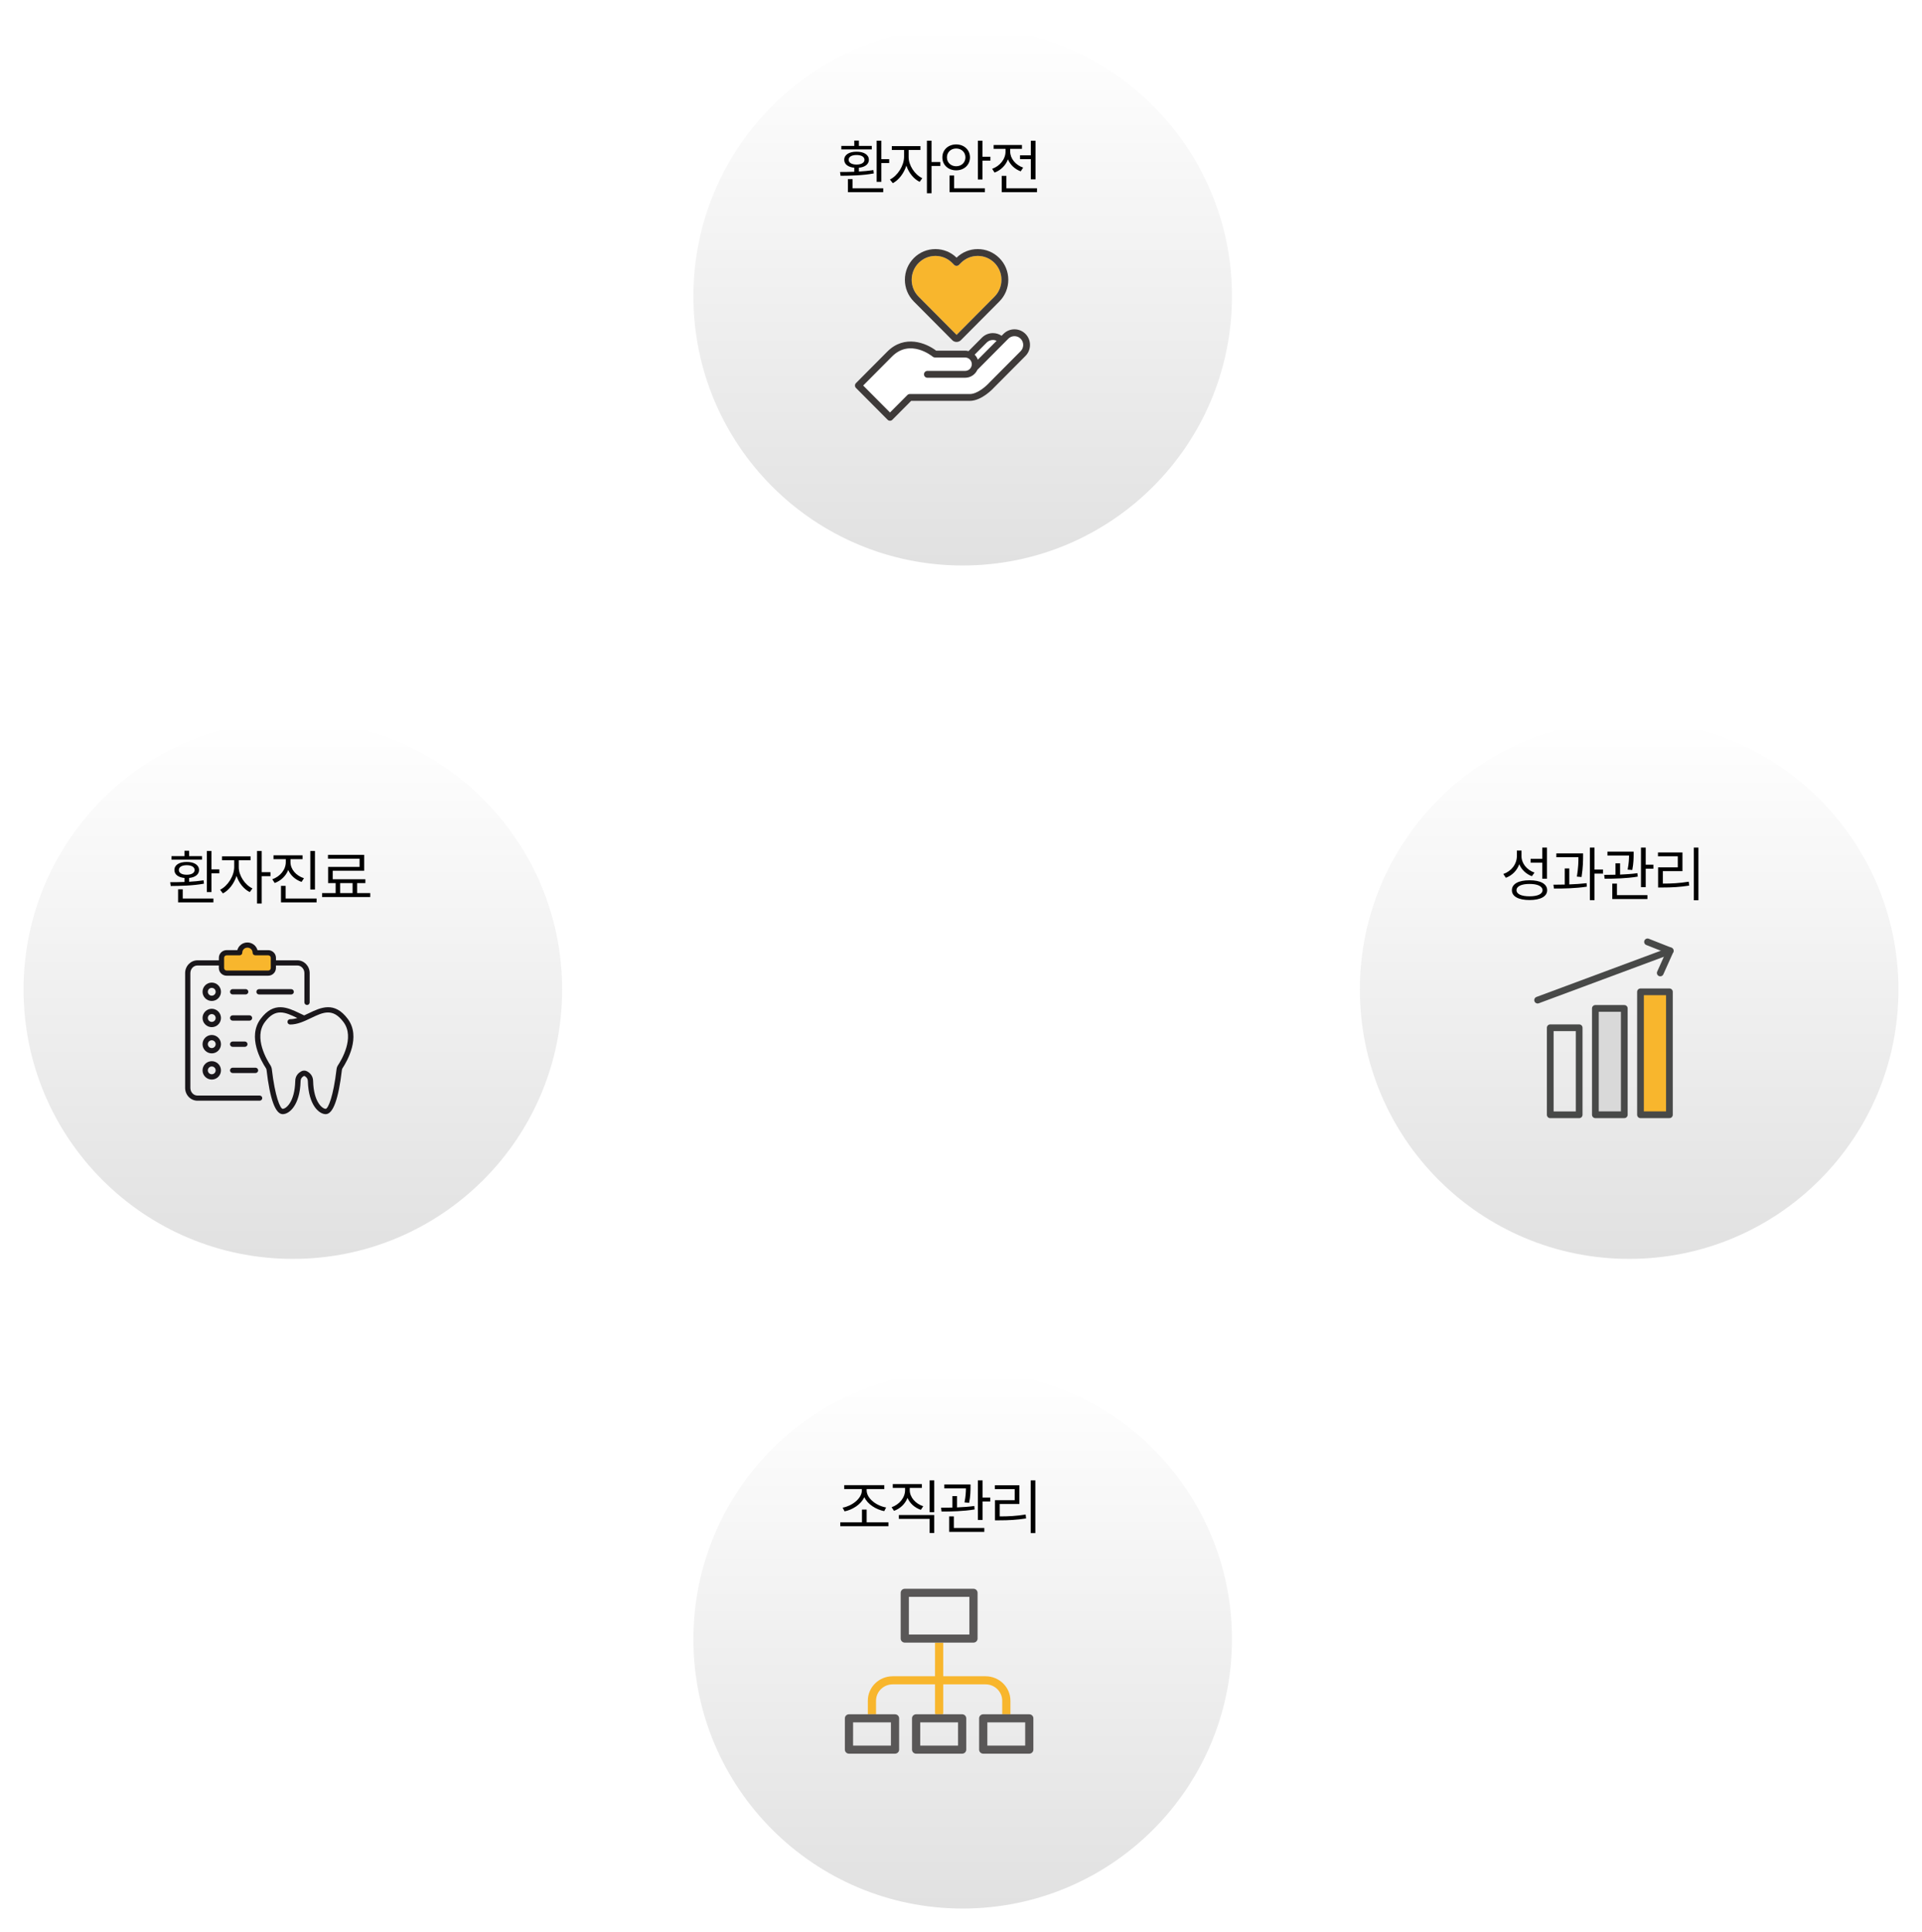 <svg width="571" height="574" viewBox="0 0 571 574" fill="none" xmlns="http://www.w3.org/2000/svg">
<path d="M480 285.5C480 399.56 387.757 492 274 492C160.243 492 68 399.56 68 285.5C68 171.44 160.243 79 274 79C387.757 79 480 171.44 480 285.5Z" stroke="url(#paint0_linear_212_945)" stroke-width="12"/>
<path d="M225.059 247.261C230.32 247.261 234.086 250.515 234.113 255.186C234.086 259.871 230.32 263.112 225.059 263.112C219.823 263.112 215.979 259.871 216.005 255.186C215.979 250.515 219.823 247.261 225.059 247.261ZM214.404 268.124C220.466 268.137 228.851 268.072 236.12 267.022L236.396 269.594C228.864 271.024 220.781 271.064 214.837 271.064L214.404 268.124ZM219.482 255.186C219.456 258.126 221.831 260.055 225.059 260.055C228.287 260.055 230.662 258.126 230.675 255.186C230.662 252.26 228.287 250.318 225.059 250.318C221.831 250.318 219.456 252.26 219.482 255.186ZM238.206 278.215V244.899H241.723V278.215H238.206ZM276.364 271.234V274.16H245.935V271.234H254.241V265.343H249.635V254.767H269.16V250.135H249.57V247.261H272.638V257.64H253.139V262.456H273.412V265.343H268.373V271.234H276.364ZM257.666 271.234H264.909V265.343H257.666V271.234ZM305.271 244.899V278.149H301.728V244.899H305.271ZM277.952 269.24C286.796 265.041 291.1 259.044 291.795 251.289H279.566V248.481H295.39C295.364 258.204 291.231 266.642 279.815 272.087L277.952 269.24ZM327.84 247.419V249.295C327.814 251.512 327.814 254.819 327 259.097L323.51 258.795C324.232 255.095 324.35 252.418 324.376 250.331H311.071V247.419H327.84ZM309.063 261.97C311.11 261.957 313.433 261.944 315.873 261.892V254.898H319.364V261.773C322.933 261.629 326.594 261.367 329.94 260.894L330.15 263.466C323.208 264.686 315.27 264.818 309.391 264.831L309.063 261.97ZM314.115 277.467V267.626H317.632V274.58H336.697V277.467H314.115ZM332.052 269.883V244.899H335.634V255.488H340.214V258.467H335.634V269.883H332.052ZM241.815 293.925V318.095H238.285V293.925H241.815ZM214.903 304.41C214.903 299.594 218.747 296.182 223.76 296.182C228.772 296.182 232.59 299.594 232.59 304.41C232.59 309.291 228.772 312.689 223.76 312.676C218.747 312.689 214.903 309.291 214.903 304.41ZM218.354 304.41C218.327 307.532 220.663 309.606 223.76 309.606C226.804 309.606 229.14 307.532 229.14 304.41C229.14 301.339 226.804 299.253 223.76 299.253C220.663 299.253 218.327 301.339 218.354 304.41ZM220.059 326.467V315.642H223.602V323.58H242.786V326.467H220.059ZM276.246 309.553V312.427H245.935V309.553H276.246ZM247.523 305.039C253.546 304.383 258.296 301.693 258.716 298.439H248.704V295.539H273.517V298.439H263.452C263.846 301.667 268.557 304.383 274.698 305.039L273.425 307.808C267.651 307.152 262.888 304.738 261.064 301.195C259.254 304.724 254.517 307.152 248.743 307.808L247.523 305.039ZM249.517 321.061C249.517 317.203 253.848 314.985 261.051 314.985C268.216 314.985 272.519 317.203 272.546 321.061C272.519 324.932 268.216 327.097 261.051 327.097C253.848 327.097 249.517 324.932 249.517 321.061ZM253.1 321.061C253.073 323.173 255.973 324.315 261.051 324.315C266.077 324.315 269.003 323.173 269.029 321.061C269.003 318.922 266.077 317.767 261.051 317.741C255.973 317.767 253.073 318.922 253.1 321.061ZM305.271 293.899V327.149H301.728V293.899H305.271ZM277.952 318.24C286.796 314.041 291.1 308.044 291.795 300.289H279.566V297.481H295.39C295.364 307.204 291.231 315.642 279.815 321.087L277.952 318.24ZM336.92 295.487V298.321H326.83C326.987 301.93 331.777 305.118 337.983 305.905L336.645 308.687C330.95 307.926 326.266 305.276 324.468 301.536C322.67 305.276 318.012 307.926 312.317 308.687L311.018 305.905C317.225 305.118 321.962 301.93 322.145 298.321H312.107V295.487H336.92ZM309.286 313.7V310.826H339.715V313.7H326.528V320.129H323.038V313.7H309.286ZM313.078 326.467V316.954H316.595V323.58H336.343V326.467H313.078Z" fill="white"/>
<g filter="url(#filter0_d_212_945)">
<circle cx="80" cy="286" r="80" fill="url(#paint1_linear_212_945)"/>
</g>
<path d="M71.5 282.5L73 281.5L74.5 281L76 282.5L81 283.5V288.5H78.5H66.5L65.5 286L67 283.5L71.5 282.5Z" fill="#F8B62D"/>
<path d="M77.127 325.47H58.648C57.49 325.47 56.556 324.456 56.556 323.211V289.098C56.556 287.853 57.49 286.839 58.648 286.839H65.012V287.589C65.012 288.845 66.053 289.869 67.33 289.869H79.659C80.936 289.869 81.977 288.845 81.977 287.589V286.839H88.341C89.5 286.839 90.433 287.853 90.433 289.098V297.795C90.433 298.217 90.787 298.566 91.217 298.566C91.646 298.566 92 298.217 92 297.795V289.098C92 287.008 90.358 285.298 88.352 285.298H81.988V284.56C81.988 283.304 80.947 282.28 79.67 282.28H76.494C76.15 280.971 74.938 280 73.5 280C72.062 280 70.85 280.971 70.506 282.269H67.341C66.064 282.269 65.023 283.293 65.023 284.549V285.298H58.648C56.642 285.309 55 287.008 55 289.098V323.2C55 325.29 56.642 327 58.648 327H77.127C77.556 327 77.91 326.652 77.91 326.23C77.91 325.818 77.567 325.47 77.127 325.47ZM66.579 284.56C66.579 284.148 66.922 283.81 67.341 283.81H71.193C71.622 283.81 71.976 283.462 71.976 283.04C71.976 282.206 72.663 281.53 73.511 281.53C74.359 281.53 75.045 282.206 75.045 283.04C75.045 283.462 75.399 283.81 75.829 283.81H79.681C80.1 283.81 80.443 284.148 80.443 284.56V287.589C80.443 288 80.1 288.338 79.681 288.338H67.341C66.922 288.338 66.579 288 66.579 287.589V284.56Z" fill="#1A171B"/>
<path d="M103.326 302.714C99.35 297.373 95.286 299.313 91.701 301.035C91.255 301.241 90.81 301.458 90.365 301.663C89.919 301.458 89.474 301.252 89.039 301.035C85.454 299.323 81.39 297.373 77.414 302.714C73.426 308.066 77.62 315.259 79 317.339C79.098 317.491 79.163 317.664 79.185 317.848C80.195 326.58 81.814 331 83.998 331C85.942 331 89.104 328.357 89.3 321.25C89.3 321.239 89.3 321.228 89.3 321.218C89.3 320.535 89.615 320.015 90.256 319.679C90.332 319.636 90.419 319.636 90.506 319.679C91.136 320.026 91.462 320.546 91.462 321.218C91.462 321.228 91.462 321.239 91.462 321.25C91.657 328.357 94.808 331 96.764 331C98.937 331 100.556 326.58 101.577 317.848C101.599 317.664 101.664 317.491 101.762 317.339C103.12 315.259 107.303 308.066 103.326 302.714ZM100.415 316.462C100.175 316.819 100.034 317.231 99.98 317.664C99.046 325.681 97.492 329.418 96.742 329.418C95.808 329.418 93.189 327.468 93.026 321.196C93.016 319.495 91.907 318.639 91.245 318.282C90.691 317.978 90.039 317.978 89.484 318.282C88.822 318.639 87.713 319.495 87.713 321.196C87.55 327.468 84.932 329.418 83.998 329.418C83.237 329.418 81.694 325.681 80.76 317.664C80.706 317.231 80.554 316.819 80.325 316.462C79.445 315.14 75.23 308.293 78.685 303.646C80.26 301.523 81.76 300.786 83.302 300.786C84.878 300.786 86.507 301.566 88.333 302.443C87.616 302.66 86.899 302.79 86.192 302.79C85.758 302.79 85.399 303.148 85.399 303.581C85.399 304.014 85.758 304.372 86.192 304.372C88.387 304.372 90.419 303.397 92.385 302.454C96.003 300.721 98.85 299.356 102.055 303.657C105.51 308.293 101.295 315.14 100.415 316.462Z" fill="#1A171B"/>
<path d="M62.91 291.913C61.4 291.913 60.172 293.137 60.172 294.643C60.172 296.149 61.4 297.373 62.91 297.373C64.42 297.373 65.648 296.149 65.648 294.643C65.648 293.148 64.42 291.913 62.91 291.913ZM62.91 295.802C62.269 295.802 61.747 295.282 61.747 294.643C61.747 294.004 62.269 293.484 62.91 293.484C63.551 293.484 64.072 294.004 64.072 294.643C64.072 295.293 63.551 295.802 62.91 295.802Z" fill="#1A171B"/>
<path d="M62.91 299.692C61.4 299.692 60.172 300.916 60.172 302.422C60.172 303.927 61.4 305.152 62.91 305.152C64.42 305.152 65.648 303.927 65.648 302.422C65.648 300.927 64.42 299.692 62.91 299.692ZM62.91 303.592C62.269 303.592 61.747 303.072 61.747 302.432C61.747 301.793 62.269 301.273 62.91 301.273C63.551 301.273 64.072 301.793 64.072 302.432C64.072 303.072 63.551 303.592 62.91 303.592Z" fill="#1A171B"/>
<path d="M62.91 307.481C61.4 307.481 60.172 308.705 60.172 310.211C60.172 311.717 61.4 312.941 62.91 312.941C64.42 312.941 65.648 311.717 65.648 310.211C65.648 308.705 64.42 307.481 62.91 307.481ZM62.91 311.37C62.269 311.37 61.747 310.85 61.747 310.211C61.747 309.572 62.269 309.052 62.91 309.052C63.551 309.052 64.072 309.572 64.072 310.211C64.072 310.85 63.551 311.37 62.91 311.37Z" fill="#1A171B"/>
<path d="M62.91 315.259C61.4 315.259 60.172 316.483 60.172 317.989C60.172 319.495 61.4 320.719 62.91 320.719C64.42 320.719 65.648 319.495 65.648 317.989C65.648 316.483 64.42 315.259 62.91 315.259ZM62.91 319.148C62.269 319.148 61.747 318.628 61.747 317.989C61.747 317.35 62.269 316.83 62.91 316.83C63.551 316.83 64.072 317.35 64.072 317.989C64.072 318.628 63.551 319.148 62.91 319.148Z" fill="#1A171B"/>
<path d="M69.125 295.434H72.982C73.417 295.434 73.775 295.077 73.775 294.643C73.775 294.21 73.417 293.853 72.982 293.853H69.125C68.691 293.853 68.332 294.21 68.332 294.643C68.332 295.088 68.68 295.434 69.125 295.434Z" fill="#1A171B"/>
<path d="M76.957 293.863C76.523 293.863 76.164 294.221 76.164 294.654C76.164 295.087 76.523 295.445 76.957 295.445H86.507C86.942 295.445 87.3 295.087 87.3 294.654C87.3 294.221 86.942 293.863 86.507 293.863H76.957Z" fill="#1A171B"/>
<path d="M74.123 301.642H69.125C68.691 301.642 68.332 301.999 68.332 302.432C68.332 302.866 68.691 303.223 69.125 303.223H74.123C74.558 303.223 74.916 302.866 74.916 302.432C74.905 301.999 74.558 301.642 74.123 301.642Z" fill="#1A171B"/>
<path d="M69.125 311.002H72.743C73.178 311.002 73.536 310.644 73.536 310.211C73.536 309.778 73.178 309.42 72.743 309.42H69.125C68.691 309.42 68.332 309.778 68.332 310.211C68.332 310.644 68.68 311.002 69.125 311.002Z" fill="#1A171B"/>
<path d="M69.125 318.78H75.905C76.339 318.78 76.698 318.423 76.698 317.989C76.698 317.556 76.339 317.198 75.905 317.198H69.125C68.691 317.198 68.332 317.556 68.332 317.989C68.332 318.423 68.68 318.78 69.125 318.78Z" fill="#1A171B"/>
<path d="M62.829 252.804V258.273H65.166V259.442H62.829V265.023H61.449V252.804H62.829ZM50.559 262.09C51.803 262.09 53.269 262.077 54.798 262.021V260.84C52.977 260.66 51.803 259.796 51.815 258.472C51.803 256.968 53.269 256.061 55.47 256.073C57.682 256.061 59.124 256.968 59.137 258.472C59.124 259.79 57.987 260.648 56.178 260.834V261.959C57.639 261.878 59.118 261.742 60.479 261.53L60.591 262.525C57.247 263.146 53.456 263.196 50.721 263.221L50.559 262.09ZM50.957 255.39V254.345H54.798V252.754H56.178V254.345H60.007V255.39H50.957ZM52.909 268.081V264.203H54.289V266.938H63.401V268.081H52.909ZM53.133 258.472C53.12 259.33 54.028 259.877 55.47 259.877C56.912 259.877 57.819 259.33 57.819 258.472C57.819 257.59 56.912 257.043 55.47 257.043C54.028 257.043 53.12 257.59 53.133 258.472ZM70.934 257.602C70.921 260.101 72.736 262.86 74.999 263.942L74.203 265.036C72.457 264.172 70.971 262.332 70.269 260.219C69.541 262.506 67.975 264.526 66.222 265.421L65.39 264.327C67.64 263.233 69.566 260.262 69.579 257.602V255.564H65.949V254.407H74.452V255.564H70.934V257.602ZM76.366 268.43V252.804H77.746V259.119H80.356V260.3H77.746V268.43H76.366ZM86.299 256.148C86.299 258.261 87.964 260.163 90.301 260.909L89.593 262.003C87.778 261.387 86.33 260.101 85.627 258.454C84.937 260.238 83.477 261.642 81.612 262.326L80.891 261.22C83.24 260.399 84.894 258.373 84.906 256.148V255.24H81.251V254.109H89.891V255.24H86.299V256.148ZM83.477 268.081V263.184H84.856V266.938H94.055V268.081H83.477ZM92.191 264.278V252.816H93.571V264.278H92.191ZM109.992 265.322V266.49H95.684V265.322H99.712V262.363H97.474V257.54H106.822V255.104H97.437V253.96H108.189V258.684H98.841V261.22H108.55V262.363H106.101V265.322H109.992ZM101.054 265.322H104.746V262.363H101.054V265.322Z" fill="black"/>
<g filter="url(#filter1_d_212_945)">
<circle cx="279" cy="479" r="80" fill="url(#paint2_linear_212_945)"/>
</g>
<path d="M263.941 452.26V453.42H249.633V452.26H256.084V448.463H257.473V452.26H263.941ZM250.336 447.9C252.981 447.452 256.049 445.264 256.049 442.768V442.381H250.811V441.221H262.711V442.381H257.473V442.768C257.481 445.264 260.558 447.408 263.256 447.848L262.693 448.938C260.303 448.463 257.78 446.942 256.778 444.78C255.776 446.969 253.263 448.524 250.916 449.008L250.336 447.9ZM270.274 442.697C270.283 444.798 271.944 446.714 274.282 447.479L273.579 448.551C271.76 447.936 270.318 446.652 269.606 445C268.921 446.775 267.462 448.182 265.599 448.85L264.878 447.777C267.225 446.951 268.877 444.912 268.886 442.697V442.029H265.23V440.904H273.878V442.029H270.274V442.697ZM267.04 451.223V450.08H277.552V455.424H276.181V451.223H267.04ZM276.181 449.254V439.797H277.552V449.254H276.181ZM288.332 441.01V441.836C288.323 442.864 288.323 444.42 287.928 446.459L286.539 446.354C286.917 444.49 286.952 443.163 286.97 442.17H280.545V441.01H288.332ZM279.578 447.918C280.589 447.918 281.732 447.909 282.936 447.874V444.473H284.307V447.83C286.038 447.76 287.831 447.637 289.457 447.408L289.545 448.428C286.267 448.99 282.505 449.052 279.719 449.061L279.578 447.918ZM281.986 455.09V450.502H283.375V453.93H292.428V455.09H281.986ZM290.512 451.557V439.797H291.918V444.895H294.203V446.072H291.918V451.557H290.512ZM307.585 439.797V455.459H306.214V439.797H307.585ZM295.562 442.398V441.256H302.839V446.811H297.003V450.502C299.596 450.511 301.907 450.388 304.702 449.939L304.843 451.1C301.969 451.548 299.596 451.662 296.898 451.662H295.597V445.686H301.45V442.398H295.562Z" fill="black"/>
<path d="M300.185 505.266C300.185 501.254 296.881 497.995 292.815 497.995H280.222V487.999H277.783V497.995H265.19C261.124 497.995 257.82 501.254 257.82 505.266V509.29H260.259V505.266C260.259 502.584 262.471 500.4 265.19 500.4H277.783V508.821C277.783 508.989 277.82 509.145 277.881 509.29H280.124C280.185 509.145 280.222 508.989 280.222 508.821V500.4H292.815C295.534 500.4 297.746 502.584 297.746 505.266V509.29H300.185V505.266Z" fill="#F8B62D"/>
<path d="M289.207 487.999C289.878 487.999 290.426 487.457 290.426 486.796V473.203C290.426 472.541 289.878 472 289.207 472H268.799C268.129 472 267.58 472.541 267.58 473.203V486.796C267.58 487.457 268.129 487.999 268.799 487.999H277.784H280.222H289.207ZM270.018 474.406H287.988V485.593H270.018V474.406Z" fill="#595757"/>
<path d="M252.219 509.29C251.549 509.29 251 509.831 251 510.493V519.791C251 520.453 251.549 520.994 252.219 520.994H265.898C266.568 520.994 267.117 520.453 267.117 519.791V510.493C267.117 509.831 266.568 509.29 265.898 509.29H260.259H257.821H252.219ZM264.678 518.594H253.438V511.696H264.678V518.594Z" fill="#595757"/>
<path d="M272.164 509.29C271.494 509.29 270.945 509.831 270.945 510.493V519.791C270.945 520.453 271.494 520.994 272.164 520.994H285.843C286.513 520.994 287.062 520.453 287.062 519.791V510.493C287.062 509.831 286.513 509.29 285.843 509.29H280.125H277.882H272.164ZM284.618 518.594H273.384V511.696H284.624V518.594H284.618Z" fill="#595757"/>
<path d="M305.78 509.29H300.179H297.74H292.102C291.431 509.29 290.883 509.831 290.883 510.493V519.791C290.883 520.453 291.431 520.994 292.102 520.994H305.78C306.451 520.994 307 520.453 307 519.791V510.493C307 509.831 306.457 509.29 305.78 509.29ZM304.561 518.594H293.327V511.696H304.567V518.594H304.561Z" fill="#595757"/>
<g filter="url(#filter2_d_212_945)">
<circle cx="477" cy="286" r="80" fill="url(#paint3_linear_212_945)"/>
</g>
<path d="M456.807 297.122L496.193 282.475" stroke="#484948" stroke-width="2" stroke-miterlimit="10" stroke-linecap="round" stroke-linejoin="round"/>
<path d="M489.459 279.818L496.194 282.476L493.242 289.05" stroke="#484948" stroke-width="2" stroke-miterlimit="10" stroke-linecap="round" stroke-linejoin="round"/>
<path d="M469.147 305.332H460.557V331.19H469.147V305.332Z" stroke="#484948" stroke-width="2" stroke-miterlimit="10" stroke-linecap="round" stroke-linejoin="round"/>
<path d="M482.553 299.583H473.963V331.182H482.553V299.583Z" fill="#D9D9D9" stroke="#484948" stroke-width="2" stroke-miterlimit="10" stroke-linecap="round" stroke-linejoin="round"/>
<path d="M495.96 294.66H487.369V331.182H495.96V294.66Z" fill="#F8B62D" stroke="#484948" stroke-width="2" stroke-miterlimit="10" stroke-linecap="round" stroke-linejoin="round"/>
<path d="M452.012 254.258C451.994 256.49 453.585 258.45 455.879 259.232L455.105 260.305C453.383 259.663 452.029 258.389 451.353 256.745C450.685 258.617 449.261 260.067 447.371 260.779L446.615 259.654C449.023 258.811 450.623 256.736 450.641 254.311V252.693H452.012V254.258ZM449.164 264.471C449.155 262.59 451.15 261.509 454.402 261.518C457.646 261.509 459.641 262.59 459.641 264.471C459.641 266.334 457.646 267.389 454.402 267.389C451.15 267.389 449.155 266.334 449.164 264.471ZM450.535 264.471C450.526 265.604 452.003 266.29 454.402 266.281C456.793 266.29 458.27 265.604 458.27 264.471C458.27 263.302 456.793 262.607 454.402 262.607C452.003 262.607 450.526 263.302 450.535 264.471ZM454.719 256.297V255.154H458.199V251.797H459.588V261.061H458.199V256.297H454.719ZM470.315 253.537V254.346C470.307 255.585 470.307 257.65 469.858 260.551L468.47 260.428C468.9 257.809 468.936 255.91 468.927 254.662H462.37V253.537H470.315ZM461.491 262.836C462.52 262.827 463.662 262.818 464.866 262.792V258.002H466.22V262.748C467.951 262.687 469.727 262.572 471.353 262.379L471.423 263.416C468.136 263.926 464.462 263.996 461.667 263.979L461.491 262.836ZM472.337 267.424V251.797H473.708V258.336H476.239V259.531H473.708V267.424H472.337ZM485.332 253.01V253.836C485.323 254.864 485.323 256.42 484.928 258.459L483.539 258.354C483.917 256.49 483.952 255.163 483.97 254.17H477.545V253.01H485.332ZM476.578 259.918C477.589 259.918 478.732 259.909 479.936 259.874V256.473H481.307V259.83C483.038 259.76 484.831 259.637 486.457 259.408L486.545 260.428C483.267 260.99 479.505 261.052 476.719 261.061L476.578 259.918ZM478.986 267.09V262.502H480.375V265.93H489.428V267.09H478.986ZM487.512 263.557V251.797H488.918V256.895H491.203V258.072H488.918V263.557H487.512ZM504.585 251.797V267.459H503.214V251.797H504.585ZM492.562 254.398V253.256H499.839V258.811H494.003V262.502C496.596 262.511 498.907 262.388 501.702 261.939L501.843 263.1C498.969 263.548 496.596 263.662 493.898 263.662H492.597V257.686H498.45V254.398H492.562Z" fill="black"/>
<g filter="url(#filter3_d_212_945)">
<circle cx="279" cy="80" r="80" fill="url(#paint4_linear_212_945)"/>
</g>
<path d="M272.909 88.142L284.185 99.487L295.466 88.142C296.801 86.799 297.531 85.021 297.531 83.121C297.531 81.226 296.796 79.442 295.466 78.104C294.131 76.767 292.362 76.027 290.473 76.027C288.589 76.027 286.815 76.767 285.485 78.104L284.901 78.692C284.508 79.087 283.868 79.087 283.475 78.692L282.89 78.104C281.555 76.767 279.787 76.027 277.897 76.027C276.013 76.027 274.24 76.767 272.909 78.104C271.574 79.447 270.844 81.226 270.844 83.121C270.844 85.021 271.574 86.805 272.909 88.142Z" fill="#F8B62D"/>
<path d="M282.89 101.048C283.238 101.398 283.696 101.585 284.185 101.585C284.673 101.585 285.137 101.393 285.485 101.043L296.891 89.571C298.604 87.848 299.552 85.558 299.552 83.121C299.552 80.683 298.609 78.393 296.896 76.67C295.178 74.948 292.896 74 290.473 74C288.11 74 285.883 74.902 284.185 76.549C282.487 74.902 280.265 74 277.897 74C275.474 74 273.196 74.948 271.483 76.67C269.77 78.393 268.828 80.683 268.828 83.121C268.828 85.558 269.77 87.848 271.483 89.571L282.89 101.048ZM277.897 76.027C279.781 76.027 281.555 76.767 282.885 78.104L283.469 78.692C283.862 79.087 284.502 79.087 284.895 78.692L285.48 78.104C286.815 76.762 288.583 76.027 290.468 76.027C292.352 76.027 294.125 76.767 295.455 78.104C296.791 79.447 297.521 81.226 297.521 83.121C297.521 85.016 296.785 86.799 295.455 88.142L284.185 99.487L272.909 88.142C271.574 86.805 270.843 85.021 270.843 83.126C270.843 81.231 271.579 79.447 272.909 78.109C274.239 76.767 276.013 76.027 277.897 76.027Z" fill="#3E3A39"/>
<path d="M293.142 101.752L289.555 105.36C289.973 105.781 290.3 106.292 290.497 106.86L296.084 101.24C295.742 101.078 295.369 100.982 294.981 100.982C294.286 100.987 293.631 101.261 293.142 101.752Z" fill="white"/>
<path d="M303.985 102.477C303.985 101.778 303.713 101.124 303.224 100.627C302.211 99.609 300.564 99.609 299.551 100.627L290.361 109.87C289.732 111.258 288.336 112.221 286.724 112.221H275.514C274.959 112.221 274.506 111.765 274.506 111.207C274.506 110.65 274.959 110.194 275.514 110.194H286.729C287.822 110.194 288.714 109.297 288.714 108.198C288.714 107.098 287.822 106.206 286.729 106.206H277.756C277.524 106.206 277.292 106.125 277.116 105.973C276.844 105.75 270.369 100.521 265.014 105.907L256.434 114.536L264.404 122.558L269.568 117.364C269.76 117.171 270.012 117.065 270.279 117.065H288.114C290.417 117.065 293.087 114.618 293.923 113.675C293.938 113.66 293.949 113.645 293.964 113.635L303.224 104.321C303.718 103.83 303.985 103.171 303.985 102.477Z" fill="white"/>
<path d="M304.65 99.193C303.778 98.317 302.619 97.835 301.385 97.835C300.151 97.835 298.992 98.317 298.12 99.193L297.561 99.756C296.805 99.239 295.913 98.96 294.976 98.96C293.742 98.96 292.583 99.442 291.711 100.318L287.736 104.316C287.409 104.23 287.071 104.174 286.724 104.174H278.108C275.166 101.899 268.737 99.29 263.588 104.473L254.297 113.817C254.106 114.01 254 114.268 254 114.536C254 114.805 254.106 115.063 254.297 115.251L263.694 124.701C263.885 124.894 264.137 125 264.404 125C264.671 125 264.928 124.894 265.114 124.701L270.692 119.092H288.109C291.671 119.092 295.077 115.413 295.405 115.048L304.645 105.755C305.516 104.879 305.995 103.713 305.995 102.472C306 101.235 305.521 100.07 304.65 99.193ZM293.923 113.68C293.087 114.623 290.417 117.07 288.114 117.07H270.279C270.012 117.07 269.755 117.176 269.568 117.369L264.404 122.553L256.433 114.536L265.014 105.907C270.369 100.521 276.844 105.75 277.116 105.973C277.297 106.125 277.524 106.206 277.755 106.206H286.729C287.822 106.206 288.714 107.098 288.714 108.198C288.714 109.297 287.822 110.194 286.729 110.194H275.513C274.959 110.194 274.506 110.65 274.506 111.207C274.506 111.765 274.959 112.221 275.513 112.221H286.729C288.341 112.221 289.736 111.253 290.366 109.87L299.551 100.627C300.564 99.609 302.211 99.609 303.224 100.627C303.713 101.119 303.985 101.778 303.985 102.477C303.985 103.176 303.713 103.83 303.224 104.326L293.964 113.635C293.953 113.65 293.938 113.665 293.923 113.68ZM290.497 106.865C290.296 106.292 289.968 105.786 289.555 105.365L293.142 101.757C293.631 101.266 294.286 100.992 294.981 100.992C295.369 100.992 295.742 101.089 296.085 101.251L290.497 106.865Z" fill="#3E3A39"/>
<path d="M261.832 41.797V47.281H264.17V48.441H261.832V54.031H260.443V41.797H261.832ZM249.562 51.096C250.802 51.096 252.27 51.078 253.799 51.025V49.83C251.979 49.663 250.802 48.793 250.811 47.475C250.802 45.972 252.27 45.058 254.467 45.066C256.682 45.058 258.123 45.972 258.141 47.475C258.123 48.784 256.98 49.654 255.17 49.83V50.964C256.629 50.876 258.114 50.744 259.477 50.533L259.6 51.518C256.251 52.15 252.454 52.194 249.721 52.221L249.562 51.096ZM249.949 44.381V43.344H253.799V41.762H255.17V43.344H259.002V44.381H249.949ZM251.9 57.09V53.205H253.289V55.93H262.395V57.09H251.9ZM252.129 47.475C252.12 48.327 253.025 48.881 254.467 48.881C255.908 48.881 256.822 48.327 256.822 47.475C256.822 46.587 255.908 46.042 254.467 46.051C253.025 46.042 252.12 46.587 252.129 47.475ZM269.94 46.596C269.923 49.101 271.733 51.86 274.001 52.941L273.21 54.031C271.452 53.17 269.967 51.324 269.264 49.206C268.543 51.5 266.979 53.522 265.23 54.418L264.386 53.328C266.636 52.23 268.569 49.259 268.587 46.596V44.557H264.948V43.414H273.456V44.557H269.94V46.596ZM275.372 57.424V41.797H276.743V48.125H279.362V49.303H276.743V57.424H275.372ZM291.883 41.797V46.56H294.238V47.721H291.883V53.328H290.512V41.797H291.883ZM279.965 46.754C279.956 44.486 281.732 42.913 284.061 42.904C286.407 42.913 288.156 44.486 288.174 46.754C288.156 49.013 286.407 50.603 284.061 50.603C281.732 50.603 279.956 49.013 279.965 46.754ZM281.318 46.754C281.31 48.292 282.514 49.391 284.061 49.391C285.634 49.391 286.812 48.292 286.82 46.754C286.812 45.207 285.634 44.117 284.061 44.117C282.514 44.117 281.31 45.207 281.318 46.754ZM282.109 57.09V52.133H283.463V55.93H292.604V57.09H282.109ZM307.638 41.815V53.275H306.249V47.281H303.032V46.139H306.249V41.815H307.638ZM294.753 50.147C297.056 49.338 298.726 47.273 298.726 45.031V44.223H295.193V43.08H303.612V44.223H300.114V45.031C300.114 47.053 301.679 49.013 303.964 49.795L303.243 50.902C301.485 50.261 300.123 48.951 299.446 47.334C298.77 49.145 297.328 50.577 295.474 51.272L294.753 50.147ZM297.601 57.09V52.238H298.989V55.93H308.077V57.09H297.601Z" fill="black"/>
<defs>
<filter id="filter0_d_212_945" x="0" y="206" width="174" height="175" filterUnits="userSpaceOnUse" color-interpolation-filters="sRGB">
<feFlood flood-opacity="0" result="BackgroundImageFix"/>
<feColorMatrix in="SourceAlpha" type="matrix" values="0 0 0 0 0 0 0 0 0 0 0 0 0 0 0 0 0 0 127 0" result="hardAlpha"/>
<feOffset dx="7" dy="8"/>
<feGaussianBlur stdDeviation="3.5"/>
<feComposite in2="hardAlpha" operator="out"/>
<feColorMatrix type="matrix" values="0 0 0 0 0 0 0 0 0 0 0 0 0 0 0 0 0 0 0.15 0"/>
<feBlend mode="normal" in2="BackgroundImageFix" result="effect1_dropShadow_212_945"/>
<feBlend mode="normal" in="SourceGraphic" in2="effect1_dropShadow_212_945" result="shape"/>
</filter>
<filter id="filter1_d_212_945" x="199" y="399" width="174" height="175" filterUnits="userSpaceOnUse" color-interpolation-filters="sRGB">
<feFlood flood-opacity="0" result="BackgroundImageFix"/>
<feColorMatrix in="SourceAlpha" type="matrix" values="0 0 0 0 0 0 0 0 0 0 0 0 0 0 0 0 0 0 127 0" result="hardAlpha"/>
<feOffset dx="7" dy="8"/>
<feGaussianBlur stdDeviation="3.5"/>
<feComposite in2="hardAlpha" operator="out"/>
<feColorMatrix type="matrix" values="0 0 0 0 0 0 0 0 0 0 0 0 0 0 0 0 0 0 0.15 0"/>
<feBlend mode="normal" in2="BackgroundImageFix" result="effect1_dropShadow_212_945"/>
<feBlend mode="normal" in="SourceGraphic" in2="effect1_dropShadow_212_945" result="shape"/>
</filter>
<filter id="filter2_d_212_945" x="397" y="206" width="174" height="175" filterUnits="userSpaceOnUse" color-interpolation-filters="sRGB">
<feFlood flood-opacity="0" result="BackgroundImageFix"/>
<feColorMatrix in="SourceAlpha" type="matrix" values="0 0 0 0 0 0 0 0 0 0 0 0 0 0 0 0 0 0 127 0" result="hardAlpha"/>
<feOffset dx="7" dy="8"/>
<feGaussianBlur stdDeviation="3.5"/>
<feComposite in2="hardAlpha" operator="out"/>
<feColorMatrix type="matrix" values="0 0 0 0 0 0 0 0 0 0 0 0 0 0 0 0 0 0 0.15 0"/>
<feBlend mode="normal" in2="BackgroundImageFix" result="effect1_dropShadow_212_945"/>
<feBlend mode="normal" in="SourceGraphic" in2="effect1_dropShadow_212_945" result="shape"/>
</filter>
<filter id="filter3_d_212_945" x="199" y="0" width="174" height="175" filterUnits="userSpaceOnUse" color-interpolation-filters="sRGB">
<feFlood flood-opacity="0" result="BackgroundImageFix"/>
<feColorMatrix in="SourceAlpha" type="matrix" values="0 0 0 0 0 0 0 0 0 0 0 0 0 0 0 0 0 0 127 0" result="hardAlpha"/>
<feOffset dx="7" dy="8"/>
<feGaussianBlur stdDeviation="3.5"/>
<feComposite in2="hardAlpha" operator="out"/>
<feColorMatrix type="matrix" values="0 0 0 0 0 0 0 0 0 0 0 0 0 0 0 0 0 0 0.15 0"/>
<feBlend mode="normal" in2="BackgroundImageFix" result="effect1_dropShadow_212_945"/>
<feBlend mode="normal" in="SourceGraphic" in2="effect1_dropShadow_212_945" result="shape"/>
</filter>
<linearGradient id="paint0_linear_212_945" x1="62" y1="73" x2="486" y2="547" gradientUnits="userSpaceOnUse">
<stop stop-color="white"/>
<stop offset="1" stop-color="white" stop-opacity="0"/>
</linearGradient>
<linearGradient id="paint1_linear_212_945" x1="80" y1="206" x2="80" y2="456" gradientUnits="userSpaceOnUse">
<stop stop-color="white"/>
<stop offset="1" stop-color="#D0D0D0"/>
</linearGradient>
<linearGradient id="paint2_linear_212_945" x1="279" y1="399" x2="279" y2="649" gradientUnits="userSpaceOnUse">
<stop stop-color="white"/>
<stop offset="1" stop-color="#D0D0D0"/>
</linearGradient>
<linearGradient id="paint3_linear_212_945" x1="477" y1="206" x2="477" y2="456" gradientUnits="userSpaceOnUse">
<stop stop-color="white"/>
<stop offset="1" stop-color="#D0D0D0"/>
</linearGradient>
<linearGradient id="paint4_linear_212_945" x1="279" y1="0" x2="279" y2="250" gradientUnits="userSpaceOnUse">
<stop stop-color="white"/>
<stop offset="1" stop-color="#D0D0D0"/>
</linearGradient>
</defs>
</svg>
